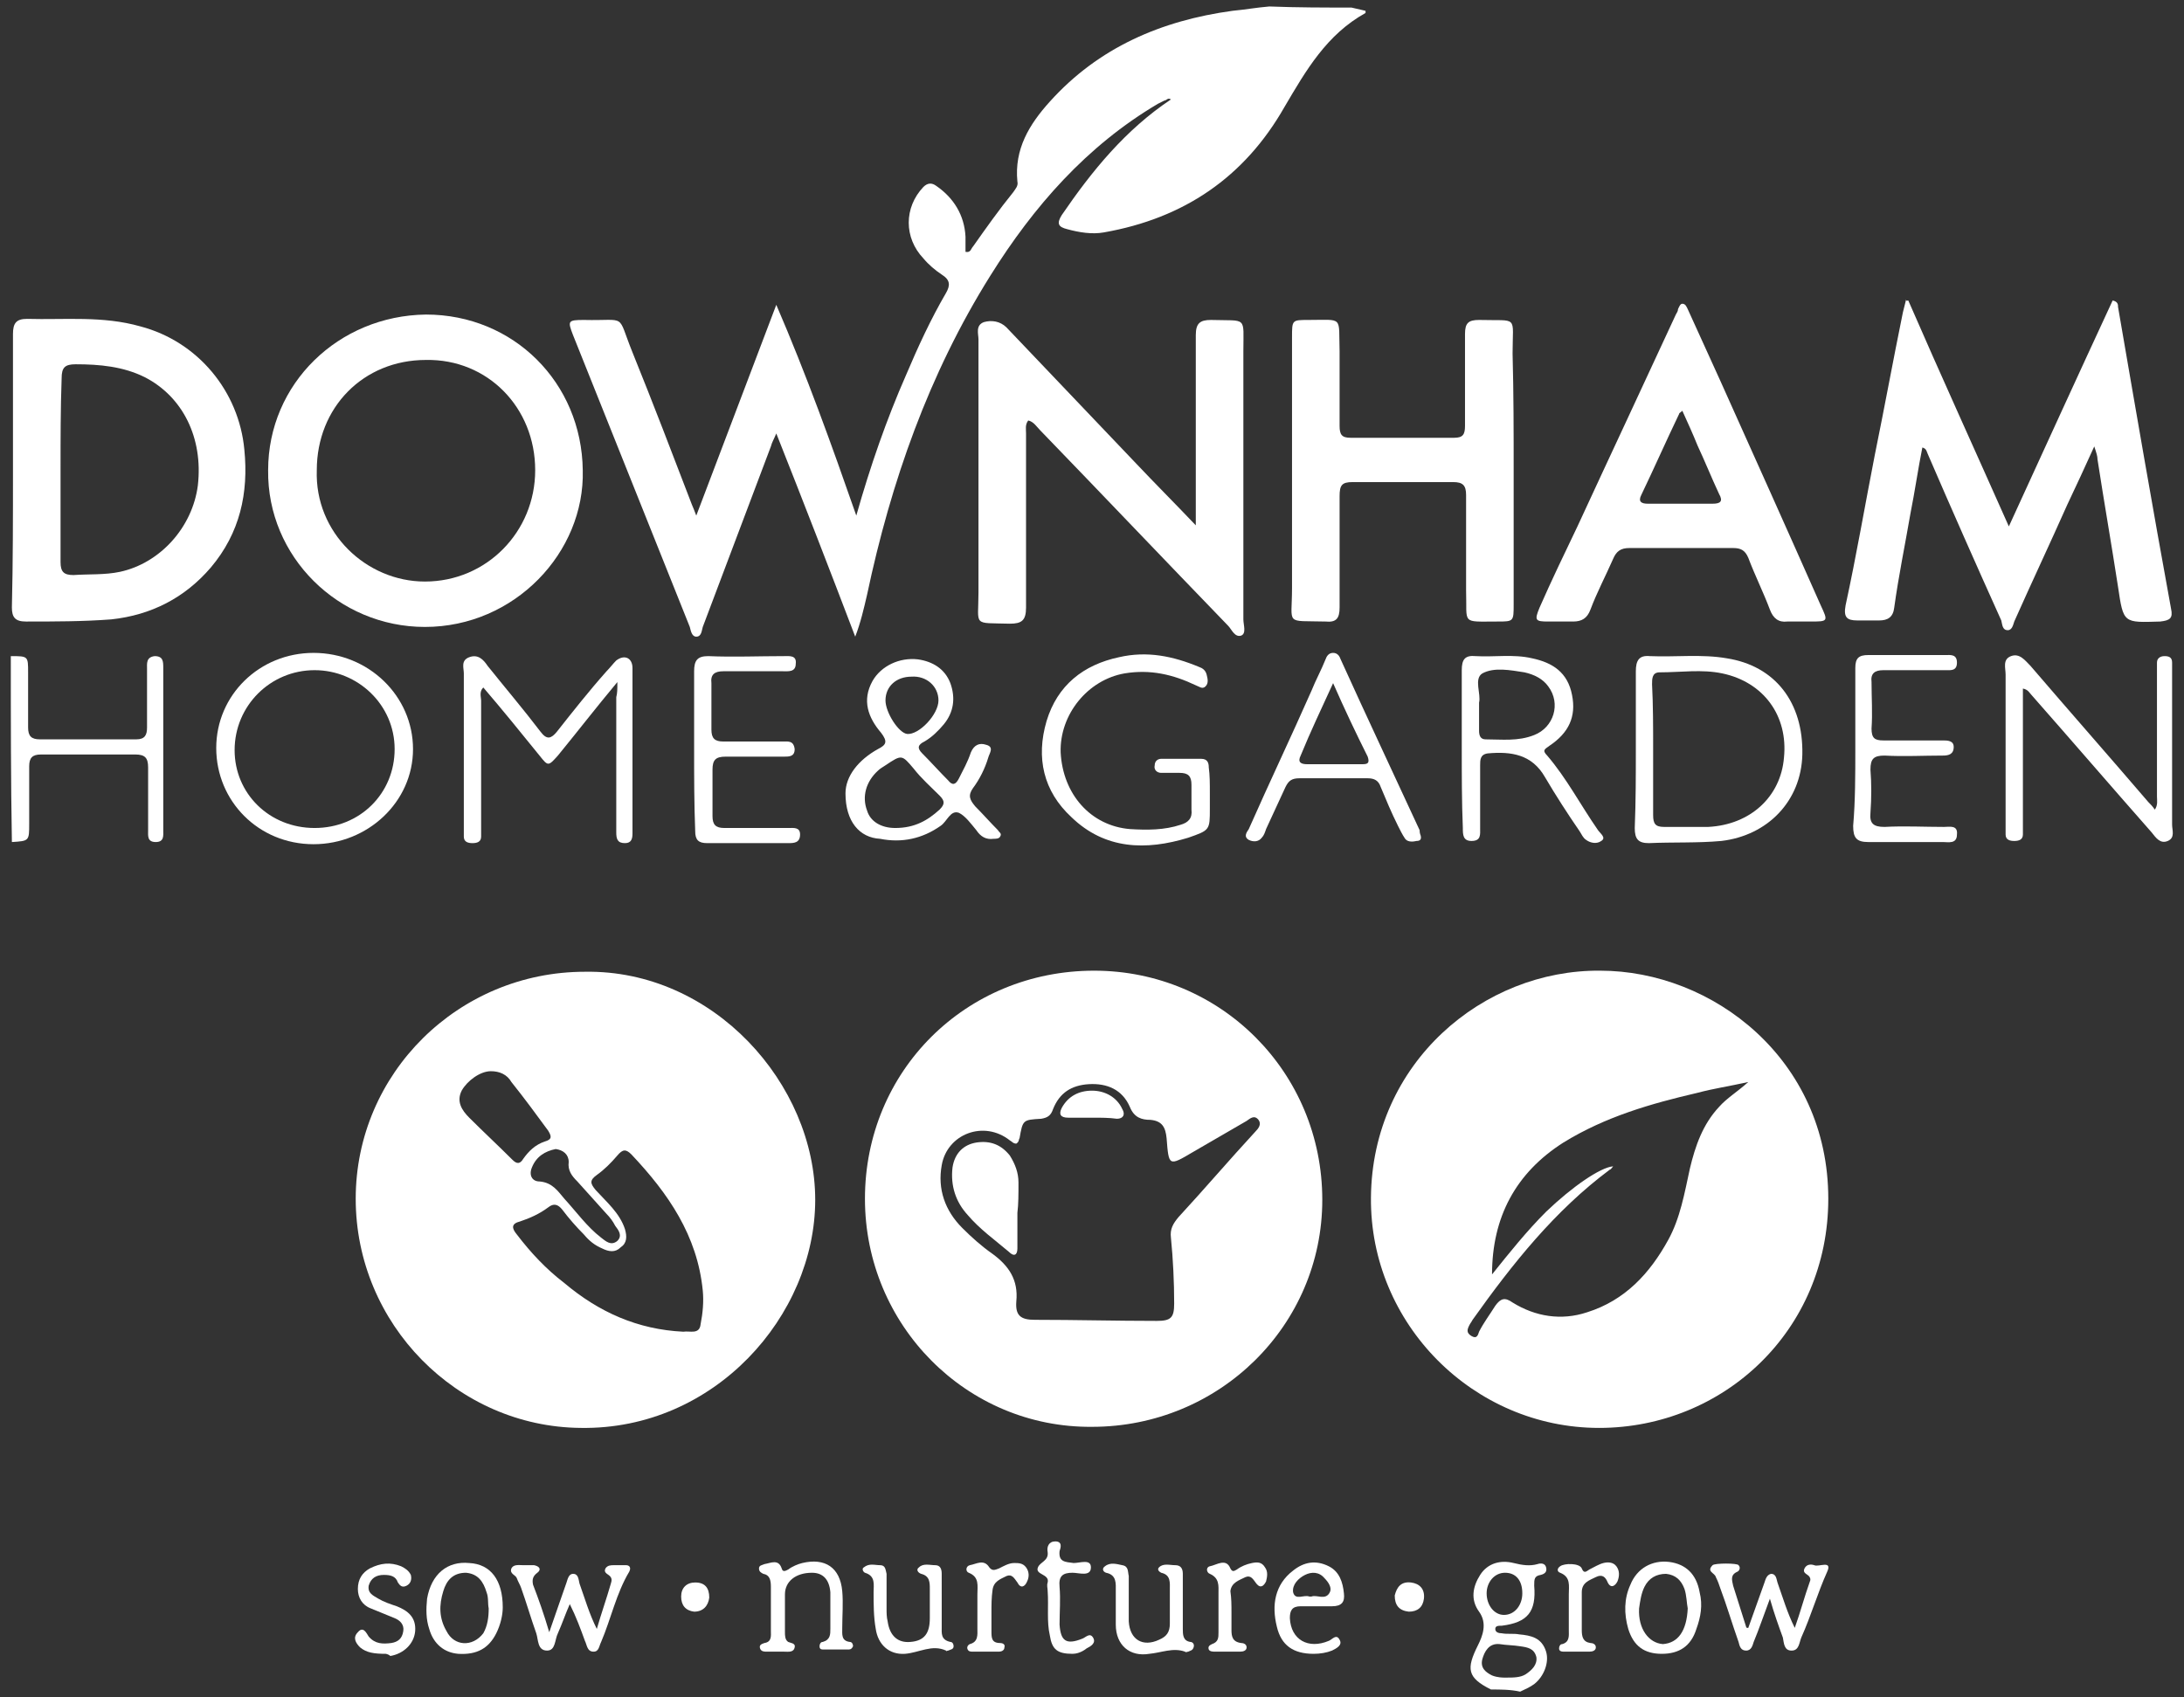 <?xml version="1.0" encoding="utf-8"?>
<!-- Generator: Adobe Illustrator 20.0.0, SVG Export Plug-In . SVG Version: 6.00 Build 0)  -->
<svg version="1.1" id="Layer_1" xmlns="http://www.w3.org/2000/svg" xmlns:xlink="http://www.w3.org/1999/xlink" x="0px" y="0px"
	 viewBox="0 0 202 157" style="enable-background:new 0 0 202 157;" xml:space="preserve">
<rect x="0" y="0" width="202" height="157" fill="#333333" stroke="none"/>
<style type="text/css">
	.st0{fill:#FFFFFF;}
</style>
<g>
	<path class="st0" d="M125,0.7c0.4,0.1,0.9,0.2,1.3,0.3c0,0.1,0,0.2,0,0.2c-3.6,2-5.5,5.3-7.5,8.7c-3.7,6.5-9.3,10.3-16.7,11.6
		c-1.1,0.2-2.3,0-3.4-0.3c-0.8-0.2-1-0.5-0.5-1.3c2.8-4.1,5.9-7.9,10.1-10.7c-0.3-0.2-0.4,0.1-0.6,0.1c-0.2,0.1-0.4,0.2-0.6,0.3
		c-6.6,3.9-11.5,9.5-15.5,15.9c-5.7,9.1-9.2,19.1-11.4,29.5c-0.3,1.3-0.6,2.6-1.1,3.9c-2.4-6.3-4.8-12.5-7.3-18.8
		c-0.2,0.5-0.4,0.8-0.5,1.2C69.2,46.9,67.1,52.4,65,58c-0.1,0.3-0.1,0.9-0.6,0.9c-0.4,0-0.5-0.5-0.6-0.9c-3.6-9-7.2-18-10.8-27
		c-0.5-1.3-0.5-1.4,1-1.4c4.1,0.1,3-0.7,4.5,3c1.9,4.7,3.7,9.4,5.5,14.1c0.1,0.2,0.2,0.5,0.4,1c2.5-6.6,4.9-12.9,7.4-19.5
		c2.8,6.5,5.1,12.9,7.4,19.5c1.3-4.6,2.8-8.9,4.6-13c1.1-2.6,2.3-5.2,3.7-7.6c0.4-0.7,0.4-1.2-0.4-1.7c-0.6-0.4-1.2-0.9-1.7-1.5
		c-1.8-1.9-1.8-4.7,0-6.6c0.4-0.4,0.8-0.4,1.2-0.1c1.6,1.1,2.6,2.7,2.7,4.7c0,0.5,0,0.9,0,1.4c0.5,0.1,0.5-0.3,0.7-0.5
		c1.2-1.7,2.4-3.4,3.7-5c0.2-0.3,0.5-0.6,0.4-1c-0.3-3,1.1-5.3,3-7.4c4.5-5,10.3-7.5,16.9-8.4c1.1-0.1,2.2-0.3,3.4-0.4
		C120,0.7,122.5,0.7,125,0.7z"/>
	<path class="st0" d="M1,60.7c1.6,0,1.6,0,1.6,1.5c0,1.7,0,3.4,0,5.1c0,0.8,0.3,1.1,1.1,1.1c3,0,6,0,8.9,0c0.8,0,1-0.4,1-1.1
		c0-1.8,0-3.6,0-5.4c0-0.5-0.1-1.1,0.7-1.2c0.8,0,0.8,0.5,0.8,1.1c0,5,0,10,0,15c0,0.5,0.1,1.1-0.7,1.1c-0.8,0-0.7-0.6-0.7-1.1
		c0-1.9,0-3.9,0-5.8c0-0.9-0.3-1.2-1.2-1.2c-2.9,0-5.8,0-8.7,0c-0.8,0-1.1,0.3-1.1,1.1c0,1.8,0,3.5,0,5.3c0,1.6,0,1.6-1.6,1.7
		C1,72.2,1,66.5,1,60.7z"/>
	<path class="st0" d="M137.9,156.3c-2.2-1.1-2.3-1.9-1.2-4.1c0.4-0.8,0.9-2,0.1-3.1c-0.8-1.1-0.6-2.3,0.1-3.4
		c0.7-1.1,1.9-1.4,3.1-1.1c0.8,0.2,1.5,0.3,2.2,0.1c0.3-0.1,0.7-0.1,0.8,0.3c0.1,0.4-0.1,0.6-0.5,0.7c-0.6,0.1-0.6,0.4-0.6,1
		c0.2,2.4-0.6,3.4-3,3.7c-0.3,0-0.6,0-0.6,0.3c0,0.3,0.3,0.4,0.6,0.4c0.5,0.1,1.1,0,1.6,0.1c1.1,0.1,2.1,0.3,2.5,1.6
		c0.3,1-0.2,2.3-1.1,3c-0.4,0.3-0.9,0.5-1.3,0.7C139.7,156.3,138.8,156.3,137.9,156.3z M139.2,155.2c0.8,0,1.4,0,1.9-0.3
		c0.6-0.4,1.1-0.9,1-1.6c-0.2-0.8-0.8-0.9-1.5-1c-0.6-0.1-1.3-0.1-1.9-0.2c-1-0.1-1.4,0.7-1.6,1.4c-0.2,0.8,0.3,1.2,0.9,1.5
		C138.5,155.2,139,155.2,139.2,155.2z M140.8,147.4c0-1.2-0.6-1.9-1.6-1.9c-1,0-1.7,0.9-1.7,1.9c0,1.1,0.7,2,1.6,2
		C140.1,149.4,140.8,148.5,140.8,147.4z"/>
	<path class="st0" d="M54.1,89.9c11.9-0.2,21.3,10.4,21.3,21.1c0,10.7-9.3,21.3-21.7,21.1c-11.4-0.1-20.8-9.6-20.8-21.2
		C32.9,99.3,42.4,89.9,54.1,89.9z M63.2,123.2c0.6-0.1,1.5,0.3,1.6-0.7c0.2-1,0.3-2.1,0.2-3.1c-0.5-5.1-3.2-9-6.6-12.6
		c-0.5-0.5-0.8-0.5-1.3,0.1c-0.6,0.7-1.2,1.3-1.9,1.8c-0.7,0.5-0.6,0.8-0.1,1.4c1,1.1,2.2,2.1,2.7,3.6c0.2,0.7,0.2,1.3-0.4,1.7
		c-0.5,0.5-1.1,0.4-1.7,0.1c-0.7-0.3-1.2-0.7-1.7-1.3c-0.7-0.7-1.4-1.5-2-2.3c-0.4-0.5-0.8-0.6-1.3-0.2c-0.8,0.6-1.7,1-2.6,1.3
		c-0.8,0.2-0.8,0.6-0.3,1.2c1.3,1.7,2.7,3.2,4.4,4.5C55.4,121.4,59,123,63.2,123.2z M45.4,99.1c-1,0-2.2,0.9-2.7,1.8
		c-0.5,1,0,1.8,0.7,2.5c1.3,1.3,2.7,2.6,4,3.9c0.4,0.4,0.7,0.4,1-0.1c0.5-0.7,1.1-1.3,2-1.6c0.7-0.2,0.6-0.5,0.3-1
		c-1.1-1.5-2.2-3-3.4-4.5C46.9,99.4,46.2,99.1,45.4,99.1z M51.4,106.3c-1,0.2-1.8,0.7-2.2,1.7c-0.3,0.7,0,1.3,0.7,1.3
		c1.2,0.1,1.7,0.9,2.3,1.6c1.1,1.2,2.1,2.6,3.4,3.6c0.4,0.3,0.9,0.8,1.5,0.3c0.5-0.5,0.1-1-0.2-1.4c-0.2-0.4-0.5-0.8-0.8-1.1
		c-0.9-1-1.8-2-2.7-3c-0.5-0.5-0.9-1-0.8-1.8C52.6,106.8,52.1,106.4,51.4,106.3z"/>
	<path class="st0" d="M147.9,132.1c-11.6,0-21.2-9.6-21.1-21.3c0.1-12.5,10.4-21.1,21.2-21c10.4,0,21.1,8.2,21.1,21.1
		C169.1,123.1,159.4,132.1,147.9,132.1z M138,117.9c1.6-2,3.2-4,5-5.8c2.4-2.3,5-4.1,6.2-4.2c-0.1,0.1-0.2,0.3-0.3,0.3
		c-5.1,3.8-9,8.7-12.7,13.9c-0.1,0.2-0.2,0.3-0.3,0.5c-0.2,0.4-0.3,0.7,0.2,1c0.5,0.3,0.6-0.1,0.7-0.4c0.4-0.8,1-1.6,1.5-2.4
		c0.5-0.7,0.9-0.8,1.6-0.3c2.1,1.3,4.5,1.7,6.9,0.9c3.5-1.1,5.8-3.6,7.5-6.7c1.1-2,1.5-4.3,2-6.6c0.5-2.1,1.2-4.1,2.7-5.7
		c0.7-0.8,1.7-1.4,2.7-2.3c-1.8,0.4-3.2,0.6-4.7,1c-4.3,1-8.5,2.2-12.4,4.6C140.2,108.5,138,112.6,138,117.9z"/>
	<path class="st0" d="M80,110.9c0-11.8,9.3-21.1,21.2-21.1c11.7,0,21.1,9.4,21.1,21.2c0,11.6-9.5,21-21.3,21
		C89.4,132.1,80,122.6,80,110.9z M94,105.8c-0.3,0-0.4-0.2-0.6-0.3c-2.4-1.9-5.8-0.6-6.3,2.3c-0.4,2.2,0.3,4.2,1.9,5.8
		c0.9,0.9,1.8,1.7,2.8,2.4c1.5,1.1,2.4,2.4,2.2,4.4c-0.1,1.3,0.4,1.7,1.7,1.7c3.8,0,7.5,0.1,11.3,0.1c1.3,0,1.6-0.3,1.6-1.6
		c0-2-0.1-4.1-0.3-6.1c-0.1-0.8,0.2-1.3,0.7-1.9c2.4-2.6,4.7-5.3,7.1-7.9c0.3-0.3,0.6-0.7,0.3-1.1c-0.4-0.5-0.8-0.1-1.1,0.1
		c-1.7,1-3.3,1.9-5,2.9c-2.2,1.3-2.2,1.3-2.4-1.3c-0.1-1-0.4-1.6-1.5-1.7c-0.8,0-1.5-0.2-1.9-1.2c-0.7-1.6-2.1-2.2-3.8-2.1
		c-1.6,0.1-2.7,0.8-3.3,2.3c-0.2,0.6-0.5,0.8-1.1,0.9c-1.7,0.1-1.7,0.1-2,1.8C94.2,105.4,94.3,105.6,94,105.8z"/>
	<path class="st0" d="M176.5,27.8c3,6.9,6.1,13.7,9.3,20.9c3.3-7.2,6.4-14,9.6-20.9c0.5,0.1,0.5,0.4,0.5,0.6
		c1.6,9.3,3.2,18.6,4.9,27.9c0.2,0.9-0.1,1.1-1,1.2c-3.4,0.1-3.4,0.2-3.9-3.2c-0.6-3.9-1.3-7.9-1.9-11.8c0-0.3-0.1-0.6-0.3-1.2
		c-0.9,2-1.7,3.7-2.5,5.4c-1.6,3.6-3.3,7.2-4.9,10.8c-0.1,0.3-0.2,0.8-0.6,0.8c-0.5,0-0.5-0.5-0.6-0.9c-2.3-5.1-4.6-10.3-6.8-15.4
		c-0.1-0.2-0.1-0.5-0.5-0.6c-0.4,2-0.7,4.1-1.1,6.1c-0.5,2.9-1.1,5.8-1.5,8.7c-0.1,0.9-0.6,1.2-1.4,1.2c-0.7,0-1.4,0-2,0
		c-1,0-1.3-0.3-1.1-1.4c1-4.6,1.8-9.3,2.7-13.9c0.9-4.4,1.7-8.8,2.6-13.2c0.1-0.4,0.2-0.8,0.3-1.2C176.3,27.9,176.4,27.8,176.5,27.8
		z"/>
	<path class="st0" d="M39.4,29.1c8.1,0,14.4,6.3,14.5,14.4C54.1,51.1,47.6,58,39.3,58c-8,0-14.6-6.5-14.5-14.5
		C24.8,35.5,31.3,29.2,39.4,29.1z M29.3,43.5c-0.2,5.8,4.6,10.3,10,10.3c5.7,0,10.2-4.6,10.2-10.3c0-5.8-4.4-10.3-10.1-10.2
		C33.6,33.3,29.3,37.7,29.3,43.5z"/>
	<path class="st0" d="M110.6,48.6c0-2.2,0-4.1,0-5.9c0-3.9,0-7.8,0-11.7c0-1.1,0.4-1.4,1.4-1.4c3.4,0.1,3-0.4,3,2.9
		c0,8.3,0,16.5,0,24.8c0,0.5,0.3,1.3-0.2,1.5c-0.6,0.2-0.9-0.6-1.2-0.9c-5.8-6-11.6-12.1-17.4-18.1c-0.3-0.3-0.6-0.8-1.1-0.9
		c-0.3,0.4-0.2,0.8-0.2,1.2c0,5.4,0,10.7,0,16.1c0,1.2-0.4,1.5-1.5,1.5c-3.5-0.1-2.9,0.3-2.9-2.9c0-7.8,0-15.6,0-23.4
		c0-0.5-0.3-1.3,0.5-1.6c0.7-0.2,1.5-0.1,2.1,0.5c4,4.2,8,8.4,12,12.6C106.8,44.7,108.6,46.5,110.6,48.6z"/>
	<path class="st0" d="M1.2,43.5c0-4.2,0-8.4,0-12.6c0-1,0.3-1.4,1.3-1.4c3.5,0.1,7-0.3,10.5,0.7c5.3,1.4,9.1,6,9.6,11.4
		c0.4,4-0.4,7.7-3.1,10.9c-2.4,2.8-5.5,4.4-9.2,4.8c-2.6,0.2-5.3,0.2-7.9,0.2c-1,0-1.3-0.4-1.3-1.3C1.2,52,1.2,47.8,1.2,43.5z
		 M5.6,43.4c0,2.9,0,5.7,0,8.6c0,0.9,0.3,1.2,1.2,1.2c1.4-0.1,2.9,0,4.3-0.3c3.7-0.8,6.7-4.1,7.2-8c0.5-4.4-1.4-8.2-4.9-10
		c-2-1-4.2-1.2-6.4-1.2c-1,0-1.3,0.3-1.3,1.3C5.6,37.8,5.6,40.6,5.6,43.4z"/>
	<path class="st0" d="M140,43.7c0,4.1,0,8.2,0,12.2c0,1.6,0,1.6-1.5,1.6c-3.4,0-2.8,0.3-2.9-2.9c0-2.9,0-5.9,0-8.8
		c0-0.9-0.3-1.2-1.2-1.2c-3.1,0-6.2,0-9.3,0c-1,0-1.2,0.3-1.2,1.3c0,3.4,0,6.9,0,10.3c0,1-0.3,1.4-1.3,1.3c-3.8-0.1-3.1,0.4-3.1-3.1
		c0-7.7,0-15.5,0-23.2c0-1.6,0-1.6,1.5-1.6c3.3,0,2.8-0.4,2.9,2.9c0,2.3,0,4.6,0,6.9c0,0.8,0.2,1.1,1,1.1c3.2,0,6.4,0,9.6,0
		c0.8,0,1-0.3,1-1.1c0-2.8,0-5.7,0-8.5c0-1,0.3-1.3,1.3-1.3c3.7,0.1,3.1-0.5,3.1,3.1C140,36.4,140,40,140,43.7z"/>
	<path class="st0" d="M166.4,57.5c-0.4,0-0.8,0-1.1,0c-0.8,0.1-1.3-0.3-1.6-1.1c-0.6-1.6-1.4-3.2-2-4.8c-0.3-0.7-0.7-0.9-1.4-0.9
		c-3.2,0-6.4,0-9.6,0c-0.8,0-1.2,0.3-1.5,1c-0.7,1.6-1.5,3.1-2.1,4.7c-0.3,0.8-0.8,1.1-1.6,1.1c-0.8,0-1.5,0-2.3,0
		c-1.2,0-1.3-0.1-0.8-1.3c1.1-2.5,2.3-5,3.5-7.5c3-6.5,6.1-13.1,9.1-19.6c0.1-0.2,0.2-0.3,0.2-0.5c0.1-0.2,0.2-0.5,0.4-0.5
		c0.3,0,0.4,0.3,0.5,0.5c1,2.2,2,4.4,3,6.6c3.1,6.9,6.2,13.8,9.3,20.8c0.7,1.5,0.7,1.5-1,1.5C167,57.5,166.7,57.5,166.4,57.5z
		 M155.6,38c-0.2,0.2-0.3,0.2-0.3,0.3c-1.2,2.5-2.3,5-3.5,7.5c-0.3,0.6,0,0.8,0.6,0.8c2,0,4,0,6,0c0.7,0,1-0.2,0.6-0.9
		c-0.7-1.5-1.3-3-2-4.5C156.6,40.2,156.1,39.1,155.6,38z"/>
	<path class="st0" d="M78.2,73.4c0-1.6,1.2-3.1,3-4.1c0.8-0.4,0.9-0.7,0.3-1.5c-1.2-1.4-1.8-3-0.8-4.8c0.8-1.4,2.5-2.2,4.2-2
		c1.4,0.2,2.5,0.9,3,2.2c0.5,1.4,0.3,2.7-0.6,3.8c-0.5,0.6-1.1,1.2-1.8,1.6c-0.6,0.3-0.7,0.6-0.2,1.1c0.8,0.8,1.6,1.7,2.4,2.5
		c0.4,0.5,0.7,0.4,1-0.2c0.4-0.8,0.8-1.5,1.1-2.4c0.3-0.7,0.8-0.9,1.4-0.7c0.8,0.2,0.3,0.8,0.2,1.2c-0.3,1-0.8,2-1.4,2.8
		c-0.5,0.7-0.3,1.1,0.2,1.7c0.7,0.7,1.4,1.5,2.1,2.2c0.1,0.2,0.4,0.3,0.2,0.6c-0.1,0.2-0.4,0.2-0.6,0.2c-0.7,0.1-1.2-0.2-1.6-0.8
		c-0.5-0.6-1-1.3-1.6-1.6c-0.8-0.3-1.1,0.8-1.7,1.2c-1.7,1.2-3.6,1.6-5.6,1.2C79.5,77.5,78.2,76,78.2,73.4z M82.8,76.6
		c1.8,0,3-0.7,4.1-1.7c0.5-0.5,0.5-0.8,0-1.3c-0.8-0.8-1.7-1.6-2.4-2.5c-1.1-1.3-1.1-1.3-2.6-0.3c-0.3,0.2-0.5,0.3-0.7,0.5
		c-1.1,1-1.5,2.4-1,3.7C80.5,76,81.5,76.6,82.8,76.6z M81.9,64.8c0,1.1,1.2,3,2,3.1c1.1,0.1,2.9-1.8,2.9-3.1c0-1.3-1.1-2.3-2.5-2.2
		C82.9,62.6,81.9,63.5,81.9,64.8z"/>
	<path class="st0" d="M151.3,69.2c0-2.4,0-4.8,0-7.1c0-1,0.3-1.5,1.3-1.4c2.4,0.1,4.8-0.2,7.1,0.2c4.5,0.7,7.1,4.1,7,8.9
		c-0.1,4.3-3.2,7.5-7.5,8c-2.2,0.2-4.5,0.1-6.7,0.2c-1,0-1.3-0.4-1.3-1.4C151.3,74.1,151.3,71.7,151.3,69.2z M152.9,69.3
		c0,2,0,4.1,0,6.1c0,0.8,0.2,1.1,1,1.1c1.4,0,2.7,0,4.1,0c3.9-0.2,6.7-2.8,7-6.4c0.4-3.9-1.9-7-5.7-7.8c-1.9-0.4-3.8-0.1-5.8-0.1
		c-0.7,0-0.7,0.6-0.7,1.1C152.9,65.2,152.9,67.3,152.9,69.3z"/>
	<path class="st0" d="M20,69.2c0-4.9,4-8.8,9-8.8c5.1,0,9.2,4,9.2,8.9c0,4.9-4.2,8.8-9.2,8.8C23.9,78.1,20,74.1,20,69.2z M29.1,76.6
		c4.2,0,7.4-3.2,7.4-7.3c0-4.1-3.4-7.3-7.4-7.3c-4.1,0-7.4,3.3-7.4,7.4C21.7,73.4,24.9,76.6,29.1,76.6z"/>
	<path class="st0" d="M57.1,63.1c-2,2.4-3.7,4.6-5.5,6.8c-0.9,1-0.9,1-1.7,0c-1.7-2.1-3.4-4.2-5.2-6.3c-0.4,0.4-0.2,0.9-0.2,1.2
		c0,3.9,0,7.7,0,11.6c0,0.3,0,0.7,0,1c0,0.5-0.4,0.6-0.8,0.6c-0.4,0-0.8-0.1-0.8-0.6c0-0.3,0-0.6,0-0.9c0-4.7,0-9.4,0-14.2
		c0-0.5-0.3-1.2,0.5-1.5c0.8-0.3,1.3,0.2,1.7,0.8c1.6,2,3.3,4,4.9,6.1c0.6,0.8,1,0.6,1.5,0c1.5-1.9,3-3.8,4.6-5.6
		c0.3-0.3,0.6-0.7,0.9-1c0.8-0.6,1.5-0.2,1.5,0.7c0,5.1,0,10.2,0,15.3c0,0.5-0.1,0.9-0.7,0.9c-0.7,0-0.8-0.4-0.8-1
		c0-4.2,0-8.3,0-12.5C57.1,64.1,57.1,63.8,57.1,63.1z"/>
	<path class="st0" d="M187.1,63.7c0,4.2,0,8.3,0,12.4c0,0.4,0,0.8,0,1.1c0,0.5-0.4,0.6-0.8,0.6c-0.4,0-0.8-0.1-0.8-0.6
		c0-0.3,0-0.7,0-1c0-4.6,0-9.2,0-13.8c0-0.6-0.3-1.4,0.5-1.7c0.8-0.3,1.3,0.4,1.8,0.9c3.6,4.2,7.3,8.4,10.9,12.6
		c0.2,0.2,0.4,0.4,0.6,0.7c0.3-0.4,0.2-0.9,0.2-1.2c0-3.8,0-7.6,0-11.4c0-0.3,0-0.7,0-1c0-0.4,0.3-0.6,0.7-0.6
		c0.4,0,0.7,0.1,0.7,0.6c0,0.3,0,0.7,0,1c0,4.7,0,9.4,0,14c0,0.5,0.3,1.2-0.4,1.5c-0.7,0.3-1.1-0.3-1.5-0.8
		c-3.7-4.2-7.4-8.5-11.1-12.7C187.7,64.1,187.6,63.8,187.1,63.7z"/>
	<path class="st0" d="M111.9,73.4c0,0.5,0,0.9,0,1.4c0,2,0,2-2,2.7c-3.9,1.2-7.7,1.1-10.8-1.9c-2.6-2.4-3.3-5.5-2.3-8.9
		c1-3.3,3.4-5.2,6.7-5.9c2.6-0.6,5-0.1,7.4,0.9c0.3,0.1,0.6,0.3,0.7,0.7c0.1,0.4,0.2,0.8-0.1,1.1c-0.3,0.3-0.6,0-0.9-0.1
		c-2.1-1-4.2-1.5-6.6-1.1c-3.4,0.6-6,3.8-5.9,7.3c0.2,3.9,2.8,6.8,6.4,7.1c1.6,0.1,3.2,0.1,4.7-0.4c0.7-0.2,1.1-0.6,1-1.4
		c0-0.8,0-1.5,0-2.3c0-0.8-0.3-1.1-1.1-1.1c-0.6,0-1.1,0-1.7,0c-0.4,0-0.7-0.3-0.6-0.7c0-0.4,0.3-0.6,0.6-0.6c1.2,0,2.5,0,3.7,0
		c0.6,0,0.7,0.4,0.7,0.8C111.9,71.7,111.9,72.5,111.9,73.4C111.9,73.4,111.9,73.4,111.9,73.4z"/>
	<path class="st0" d="M135.2,69.2c0-2.4,0-4.8,0-7.2c0-1,0.3-1.4,1.3-1.3c1.7,0.1,3.5-0.2,5.2,0.2c1.9,0.4,3.3,1.3,3.7,3.4
		c0.4,2-0.3,3.5-2.1,4.7c-0.4,0.3-0.7,0.4-0.2,0.9c1.8,2.1,3.1,4.6,4.7,6.9c0.2,0.3,0.8,0.7,0.3,1c-0.4,0.3-1,0.2-1.4-0.1
		c-0.3-0.2-0.4-0.5-0.6-0.8c-1.1-1.6-2.2-3.3-3.2-5c-1.2-2.1-3.1-2.4-5.3-2.2c-0.7,0.1-0.7,0.6-0.7,1.1c0,1.9,0,3.9,0,5.8
		c0,0.6,0.1,1.2-0.8,1.2c-0.8,0-0.8-0.6-0.8-1.2C135.2,74.2,135.2,71.7,135.2,69.2z M136.8,65c0,1,0,1.8,0,2.6
		c0,0.4,0.1,0.8,0.6,0.8c1.5,0,3,0.2,4.5-0.4c1.8-0.7,2.5-2.9,1.3-4.5c-0.5-0.7-1.3-1.1-2.2-1.3c-1.3-0.2-2.8-0.5-3.9,0.1
		C136.3,62.8,137,64.2,136.8,65z"/>
	<path class="st0" d="M131.4,77.3c0.1,0.4-0.1,0.5-0.4,0.5c-0.4,0.1-0.9,0.1-1.1-0.3c-0.2-0.3-0.4-0.7-0.6-1.1
		c-0.6-1.2-1.1-2.4-1.6-3.6c-0.2-0.6-0.6-0.8-1.2-0.8c-2.1,0-4.2,0-6.3,0c-0.7,0-1,0.2-1.3,0.8c-0.6,1.3-1.2,2.6-1.8,3.9
		c-0.1,0.3-0.2,0.6-0.4,0.8c-0.3,0.4-0.8,0.4-1.2,0.2c-0.5-0.3-0.2-0.7,0-1c1.9-4.3,3.9-8.5,5.8-12.8c0.4-1,0.9-1.9,1.3-2.9
		c0.1-0.3,0.3-0.6,0.7-0.6c0.4,0,0.6,0.3,0.7,0.6c2.4,5.3,4.9,10.6,7.3,15.8C131.3,77.1,131.4,77.3,131.4,77.3z M123.3,63.2
		c-1.1,2.4-2.1,4.5-3,6.7c-0.3,0.6,0,0.8,0.6,0.8c1.7,0,3.4,0,5.1,0c0.5,0,0.7-0.1,0.5-0.7C125.4,67.8,124.4,65.7,123.3,63.2z"/>
	<path class="st0" d="M64.2,69.3c0-2.4,0-4.8,0-7.2c0-1,0.3-1.4,1.3-1.4c2.3,0.1,4.7,0,7,0c0.5,0,1.2-0.1,1.1,0.7
		c0,0.8-0.7,0.7-1.2,0.7c-1.8,0-3.7,0-5.5,0c-0.8,0-1.2,0.3-1.1,1.1c0,1.4,0,2.9,0,4.3c0,0.8,0.3,1.1,1.1,1.1c1.8,0,3.7,0,5.5,0
		c0.5,0,1-0.1,1.1,0.7c0,0.7-0.5,0.7-1,0.7c-1.8,0-3.6,0-5.4,0c-0.9,0-1.2,0.3-1.2,1.2c0,1.4,0,2.9,0,4.3c0,0.8,0.3,1.1,1.1,1.1
		c2,0,3.9,0,5.9,0c0.5,0,1.1-0.1,1.1,0.6c0,0.8-0.6,0.8-1.1,0.8c-2.5,0-5,0-7.5,0c-0.8,0-1.1-0.3-1.1-1.1
		C64.2,74.3,64.2,71.8,64.2,69.3z"/>
	<path class="st0" d="M171.6,69.2c0-2.5,0-4.9,0-7.4c0-0.9,0.3-1.2,1.2-1.2c2.4,0,4.8,0,7.1,0c0.5,0,1.1-0.1,1.1,0.7
		c0,0.8-0.6,0.7-1.1,0.7c-1.9,0-3.8,0-5.7,0c-0.8,0-1.2,0.3-1.1,1.1c0,1.4,0.1,2.9,0,4.3c0,0.9,0.3,1.1,1.1,1.1c1.8,0,3.7,0,5.5,0
		c0.4,0,1,0,1,0.6c0,0.7-0.5,0.8-1,0.8c-1.8,0-3.6,0.1-5.4,0c-1,0-1.3,0.3-1.3,1.3c0.1,1.3,0.1,2.6,0,4c-0.1,1,0.3,1.3,1.3,1.3
		c1.8-0.1,3.7,0,5.5,0c0.5,0,1.3-0.2,1.2,0.7c0,0.9-0.8,0.7-1.3,0.7c-2.3,0-4.6,0-6.9,0c-1.1,0-1.4-0.4-1.4-1.5
		C171.6,74.1,171.6,71.7,171.6,69.2z"/>
	<path class="st0" d="M161.7,150.6c0.5-1.4,1-2.8,1.5-4.2c0.1-0.3,0.2-0.7,0.6-0.8c0.5,0,0.5,0.5,0.6,0.8c0.5,1.4,0.9,2.8,1.6,4.2
		c0.5-1.4,0.9-2.9,1.4-4.3c0.1-0.2,0-0.4-0.1-0.5c-0.2-0.2-0.6-0.3-0.4-0.7c0.2-0.4,0.6-0.4,0.9-0.3c0.4,0.2,1.7-0.5,1.2,0.6
		c-0.9,2-1.5,4.1-2.4,6.1c-0.2,0.5-0.2,1.2-0.9,1.2c-0.7,0-0.7-0.7-0.8-1.2c-0.4-1.1-0.8-2.2-1.2-3.6c-0.6,1.6-1,2.8-1.5,4
		c-0.1,0.3-0.2,0.8-0.7,0.8c-0.5,0-0.6-0.4-0.7-0.8c-0.6-1.7-1.1-3.4-1.7-5c-0.1-0.3-0.2-0.6-0.4-1c-0.1-0.4-0.9-0.5-0.3-1.1
		c0.2-0.2,2.3-0.2,2.4,0c0.2,0.2,0.1,0.5-0.1,0.6c-0.7,0.3-0.5,0.8-0.4,1.3c0.4,1.3,0.8,2.5,1.2,3.8
		C161.5,150.6,161.6,150.6,161.7,150.6z"/>
	<path class="st0" d="M50.8,151c0.6-1.7,1.1-3.2,1.6-4.6c0.1-0.3,0.2-0.8,0.6-0.8c0.5,0,0.5,0.5,0.6,0.9c0.5,1.4,0.9,2.8,1.6,4.2
		c0.4-1.4,0.9-2.8,1.3-4.2c0.1-0.3,0.1-0.5-0.1-0.7c-0.2-0.2-0.6-0.3-0.4-0.7c0.2-0.3,0.5-0.3,0.8-0.3c0.4,0,0.8,0,1.1,0
		c0.3,0,0.5,0.2,0.3,0.6c-1.2,2-1.7,4.4-2.6,6.5c-0.2,0.4-0.2,0.9-0.7,0.9c-0.6,0-0.6-0.6-0.8-1c-0.4-1.1-0.8-2.2-1.4-3.4
		c-0.4,0.9-0.7,1.8-1.1,2.7c-0.3,0.6-0.2,1.6-1,1.6c-0.9,0-0.8-1-1-1.6c-0.5-1.4-0.9-2.8-1.4-4.2c-0.1-0.3-0.3-0.6-0.4-0.9
		c-0.1-0.3-0.7-0.4-0.5-0.9c0.2-0.4,0.7-0.3,1.1-0.3c0.3,0,0.7,0,1,0c0.5,0.1,0.7,0.4,0.3,0.7c-0.4,0.3-0.5,0.6-0.4,1.1
		C49.8,147.9,50.3,149.3,50.8,151z"/>
	<path class="st0" d="M72.6,149.3c0,0.6,0,1.1,0,1.7c0,0.3,0,0.7,0.3,0.9c0.2,0.1,0.7,0.1,0.6,0.5c-0.1,0.5-0.6,0.4-1,0.4
		c-0.5,0-1.1,0-1.6,0c-0.2,0-0.5,0-0.6-0.3c-0.1-0.3,0.1-0.4,0.4-0.5c0.7-0.1,0.6-0.7,0.6-1.1c0-1.4,0-2.7,0-4.1
		c0-0.6-0.1-1.1-0.7-1.2c-0.2-0.1-0.4-0.2-0.4-0.5c0-0.3,0.3-0.3,0.5-0.4c0.6-0.1,1.3-0.5,1.6,0.4c0.1,0.4,0.4,0.2,0.6,0.1
		c0.4-0.3,0.9-0.5,1.3-0.6c2.1-0.5,3.5,0.4,3.7,2.6c0.1,1.1,0,2.3,0,3.4c0,0.6-0.1,1.2,0.7,1.3c0.2,0,0.3,0.2,0.3,0.4
		c-0.1,0.2-0.2,0.3-0.4,0.3c-0.8,0-1.5,0-2.3,0c-0.2,0-0.4,0-0.4-0.3c0-0.2,0.1-0.4,0.3-0.4c0.7-0.2,0.7-0.7,0.7-1.2
		c0-1.1,0-2.3,0-3.4c-0.1-1.2-0.7-1.8-1.7-1.8c-1.5,0-2.5,0.8-2.5,2C72.6,148.1,72.6,148.7,72.6,149.3z"/>
	<path class="st0" d="M109.4,148.4c0,0.8,0,1.5,0,2.3c0,0.5,0,1.1,0.7,1.2c0.2,0,0.4,0.2,0.3,0.5c-0.1,0.3-0.3,0.3-0.5,0.4
		c-0.1,0-0.2,0.1-0.3,0c-1.1-0.4-2.2,0.1-3.3,0.2c-1.8,0.3-3.1-0.8-3.1-2.7c0-1,0-2,0-3.1c0-0.7,0.1-1.5-0.9-1.7
		c-0.3-0.1-0.4-0.4-0.1-0.6c0.5-0.4,1.1-0.2,1.6-0.1c0.6,0.1,0.5,0.6,0.6,1c0,1.4,0,2.8,0,4.2c0.1,1.7,1.3,2.4,2.8,1.7
		c0.7-0.3,1-0.7,1-1.5c0-1,0-2,0-3.1c0-0.7,0.1-1.4-0.8-1.6c-0.2-0.1-0.4-0.3-0.2-0.5c0.4-0.4,1-0.2,1.5-0.2c0.5,0,0.7,0.3,0.7,0.8
		C109.4,146.5,109.4,147.4,109.4,148.4C109.4,148.4,109.4,148.4,109.4,148.4z"/>
	<path class="st0" d="M46.5,148.7c0,0.7-0.2,1.6-0.6,2.4c-0.7,1.4-1.8,2-3.5,1.9c-1.3-0.1-2.3-0.9-2.7-2.3c-0.3-0.9-0.3-1.8-0.2-2.8
		c0.4-2.3,1.9-3.5,3.9-3.3C45.4,144.7,46.5,146.2,46.5,148.7z M45.2,148.8c-0.1-0.5,0-1-0.2-1.5c-0.3-1-0.8-1.7-1.9-1.8
		c-1.2,0-1.8,0.7-2.1,1.7c-0.4,1.3-0.4,2.5,0.3,3.7c0.7,1.4,2.4,1.5,3.4,0.2C45.1,150.4,45.2,149.6,45.2,148.8z"/>
	<path class="st0" d="M87.1,148.3c0,0.7,0,1.4,0,2.2c0,0.6-0.1,1.2,0.8,1.4c0.2,0,0.3,0.2,0.3,0.4c0,0.3-0.3,0.3-0.5,0.4
		c-0.1,0-0.2,0.1-0.2,0c-1.3-0.6-2.5,0.2-3.8,0.3c-1.5,0.1-2.5-0.9-2.7-2.3c-0.2-1.1-0.2-2.3-0.2-3.4c0-0.7,0.2-1.5-0.8-1.8
		c-0.2-0.1-0.3-0.4-0.1-0.5c0.5-0.4,1-0.2,1.5-0.2c0.5,0,0.5,0.4,0.6,0.8c0,1.1,0,2.1,0,3.2c0,0.4,0,0.8,0.1,1.2
		c0.2,1.4,1,2,2.1,1.9c1.3-0.1,1.8-0.8,1.8-2.2c0-0.9,0-1.8,0-2.7c0-0.6,0-1.2-0.8-1.4c-0.3-0.1-0.5-0.4-0.2-0.6
		c0.4-0.4,1-0.2,1.5-0.2c0.5,0,0.6,0.4,0.6,0.8c0,0.1,0,0.2,0,0.2C87.1,146.6,87.1,147.5,87.1,148.3
		C87.1,148.3,87.1,148.3,87.1,148.3z"/>
	<path class="st0" d="M153.7,153c-1.6,0-2.6-0.7-3.1-2.3c-0.4-1.4-0.4-2.8,0.2-4.1c0.6-1.5,2-2.3,3.6-2.1c1.5,0.2,2.5,1.1,2.8,2.8
		c0.3,1.2,0.1,2.3-0.3,3.4C156.4,152.3,155.3,153,153.7,153z M156.1,148.8c-0.1-0.5-0.1-1.2-0.3-1.8c-0.3-0.8-0.8-1.3-1.7-1.4
		c-0.9,0-1.6,0.4-2,1.2c-0.3,0.6-0.4,1.3-0.5,2c-0.1,1.9,0.9,3.2,2.2,3.3C155.2,152,156,150.9,156.1,148.8z"/>
	<path class="st0" d="M121.5,153c-1.9,0-3-0.8-3.4-2.5c-0.5-2-0.2-3.9,1.5-5.2c1-0.8,2.1-1,3.3-0.4c1,0.5,1.3,1.5,1.4,2.5
		c0.1,0.8-0.2,1.2-1.1,1.2c-1,0-2,0-2.9,0c-0.8,0-1,0.4-1,1.1c0.1,2,1.7,2.9,3.6,2.1c0.3-0.1,0.7-0.7,1-0.1c0.3,0.5-0.3,0.8-0.7,1
		C122.7,152.9,122.1,153,121.5,153z M121.3,147.7c0.5-0.2,1.3,0.4,1.7-0.4c0.2-0.4-0.1-0.9-0.5-1.3c-0.5-0.6-1.2-0.6-1.8-0.3
		c-0.6,0.3-1.2,0.9-1.1,1.6c0.2,0.8,1,0.2,1.5,0.4C121.2,147.7,121.2,147.7,121.3,147.7z"/>
	<path class="st0" d="M35.7,153c-1.1,0-1.8-0.1-2.4-0.6c-0.4-0.4-0.7-0.9-0.2-1.4c0.5-0.6,0.8,0.1,1,0.4c0.6,0.7,1.3,0.7,2.1,0.6
		c0.6-0.1,1-0.4,1.1-1.1c0.1-0.6-0.3-1-0.8-1.2c-0.7-0.3-1.5-0.6-2.2-0.9c-0.8-0.3-1.2-1-1.2-1.8c0-0.9,0.4-1.5,1.1-1.9
		c1-0.5,1.9-0.6,2.9-0.2c0.4,0.2,0.7,0.4,0.9,0.8c0.1,0.4,0,0.8-0.4,1c-0.4,0.2-0.6,0-0.8-0.3c-0.2-0.6-0.7-0.7-1.3-0.7
		c-0.7,0-1.2,0.3-1.4,1c-0.1,0.7,0.4,0.9,0.9,1.2c0.5,0.3,1.1,0.5,1.7,0.7c1,0.4,1.8,1,1.7,2.3c-0.1,1.2-1.1,2.1-2.3,2.3
		C35.9,153,35.6,153,35.7,153z"/>
	<path class="st0" d="M99.2,153c-1.4,0-1.9-0.4-2.1-1.7c-0.3-1.3-0.1-2.7-0.2-4.1c0-0.3-0.1-0.5,0-0.8c0.2-0.8-1.2-0.7-0.9-1.4
		c0.2-0.5,1-0.6,0.9-1.4c-0.1-0.5,0.1-1,0.7-1c0.7,0,0.5,0.6,0.4,0.9c-0.1,1,0.5,1,1.3,1.1c0.6,0,1.6-0.4,1.6,0.4
		c0,0.9-1.1,0.5-1.7,0.5c-0.9,0-1.3,0.3-1.2,1.3c0.1,1.2,0,2.3,0,3.5c0.1,1.5,0.6,1.9,2.1,1.3c0.3-0.1,0.7-0.6,1-0.1
		c0.3,0.5-0.2,0.8-0.6,1C100,152.9,99.5,153,99.2,153z"/>
	<path class="st0" d="M113.9,149.2c0,0.5,0,1.1,0,1.6c0,0.6,0.1,1.1,0.9,1.2c0.2,0,0.5,0.1,0.5,0.4c0,0.3-0.3,0.4-0.6,0.4
		c-0.8,0-1.5,0-2.3,0c-0.2,0-0.5,0-0.6-0.2c-0.1-0.3,0.1-0.4,0.3-0.5c0.6-0.2,0.6-0.6,0.6-1.1c0-1.2,0-2.4,0-3.6
		c0-0.7,0.1-1.4-0.8-1.8c-0.3-0.1-0.4-0.6,0-0.7c0.6-0.1,1.5-0.8,1.9,0.2c0.2,0.4,0.4,0.2,0.6,0.1c0.4-0.3,0.9-0.5,1.4-0.6
		c0.5-0.1,0.9-0.1,1.2,0.4c0.3,0.4,0.2,0.9,0.1,1.3c-0.2,0.4-0.5,0.7-0.9,0.2c-0.3-0.4-0.5-0.8-1-0.6c-0.6,0.3-1.3,0.5-1.4,1.3
		C113.9,147.9,113.9,148.5,113.9,149.2C113.9,149.2,113.9,149.2,113.9,149.2z"/>
	<path class="st0" d="M146.3,149.1c0,0.6,0,1.1,0,1.7c0,0.6,0.1,1.1,0.8,1.2c0.2,0,0.5,0.1,0.5,0.4c0,0.3-0.3,0.4-0.6,0.4
		c-0.8,0-1.5,0-2.3,0c-0.2,0-0.5,0-0.5-0.3c0-0.2,0.1-0.4,0.3-0.4c0.7-0.2,0.6-0.8,0.6-1.3c0-1.1,0-2.2,0-3.3c0-0.8,0.2-1.6-0.8-2
		c-0.3-0.1-0.3-0.4,0-0.6c0.4-0.3,1.8-0.3,2,0.2c0.2,0.5,0.4,0.3,0.7,0.1c0.4-0.2,0.9-0.5,1.3-0.6c0.4-0.1,0.9-0.1,1.2,0.3
		c0.3,0.4,0.3,0.9,0.1,1.4c-0.2,0.4-0.6,0.7-0.9,0.1c-0.2-0.5-0.5-0.8-1.1-0.5c-0.6,0.3-1.3,0.5-1.3,1.4
		C146.3,147.9,146.3,148.5,146.3,149.1C146.3,149.1,146.3,149.1,146.3,149.1z"/>
	<path class="st0" d="M91.7,149.2c0,0.6,0,1.1,0,1.7c0,0.6,0,1.1,0.8,1.1c0.2,0,0.5,0.1,0.4,0.4c0,0.3-0.3,0.4-0.5,0.4
		c-0.8,0-1.6,0-2.4,0c-0.2,0-0.4,0-0.5-0.2c-0.1-0.2,0-0.4,0.2-0.5c0.8-0.2,0.7-0.9,0.7-1.4c0-1.1,0-2.1,0-3.2c0-0.8,0.2-1.6-0.8-2
		c-0.3-0.1-0.3-0.6,0.1-0.7c0.6-0.1,1.3-0.6,1.8,0.2c0.3,0.4,0.6,0.2,0.9,0.1c0.4-0.2,0.9-0.5,1.4-0.5c0.4,0,0.8,0,1.1,0.4
		c0.3,0.4,0.3,0.9,0.1,1.3c-0.2,0.5-0.6,0.7-0.9,0.1c-0.3-0.4-0.5-0.8-1-0.6c-0.6,0.3-1.2,0.5-1.3,1.3
		C91.7,147.8,91.7,148.5,91.7,149.2C91.7,149.2,91.7,149.2,91.7,149.2z"/>
	<path class="st0" d="M129,147.6c0.2-0.8,0.6-1.3,1.5-1.2c0.8,0.1,1.3,0.6,1.2,1.5c-0.1,0.8-0.6,1.2-1.4,1.2
		C129.4,149,129,148.5,129,147.6z"/>
	<path class="st0" d="M65.6,147.8c-0.1,0.8-0.6,1.3-1.4,1.3c-0.8-0.1-1.2-0.6-1.2-1.4c0-0.8,0.5-1.3,1.3-1.3
		C65.2,146.4,65.6,146.9,65.6,147.8z"/>
	<path class="st0" d="M94.1,112.2c0,1.1,0,2.2,0,3.3c0,0.6-0.3,0.8-0.8,0.3c-1.3-1.1-2.7-2.1-3.8-3.4c-1.1-1.2-1.6-2.7-1.4-4.4
		c0.2-1.3,1-2.1,2.2-2.3c1.3-0.2,2.3,0.2,3.1,1.2c0.5,0.8,0.8,1.6,0.8,2.5C94.2,110.5,94.2,111.4,94.1,112.2
		C94.2,112.2,94.2,112.2,94.1,112.2z"/>
	<path class="st0" d="M101.1,103.4c-0.8,0-1.5,0-2.3,0c-0.7,0-0.9-0.3-0.6-0.9c0.6-1.1,1.6-1.6,2.8-1.6c1.2,0,2.3,0.6,2.8,1.7
		c0.3,0.5,0.1,0.9-0.5,0.9C102.6,103.4,101.8,103.4,101.1,103.4C101.1,103.4,101.1,103.4,101.1,103.4z"/>
</g>
</svg>
